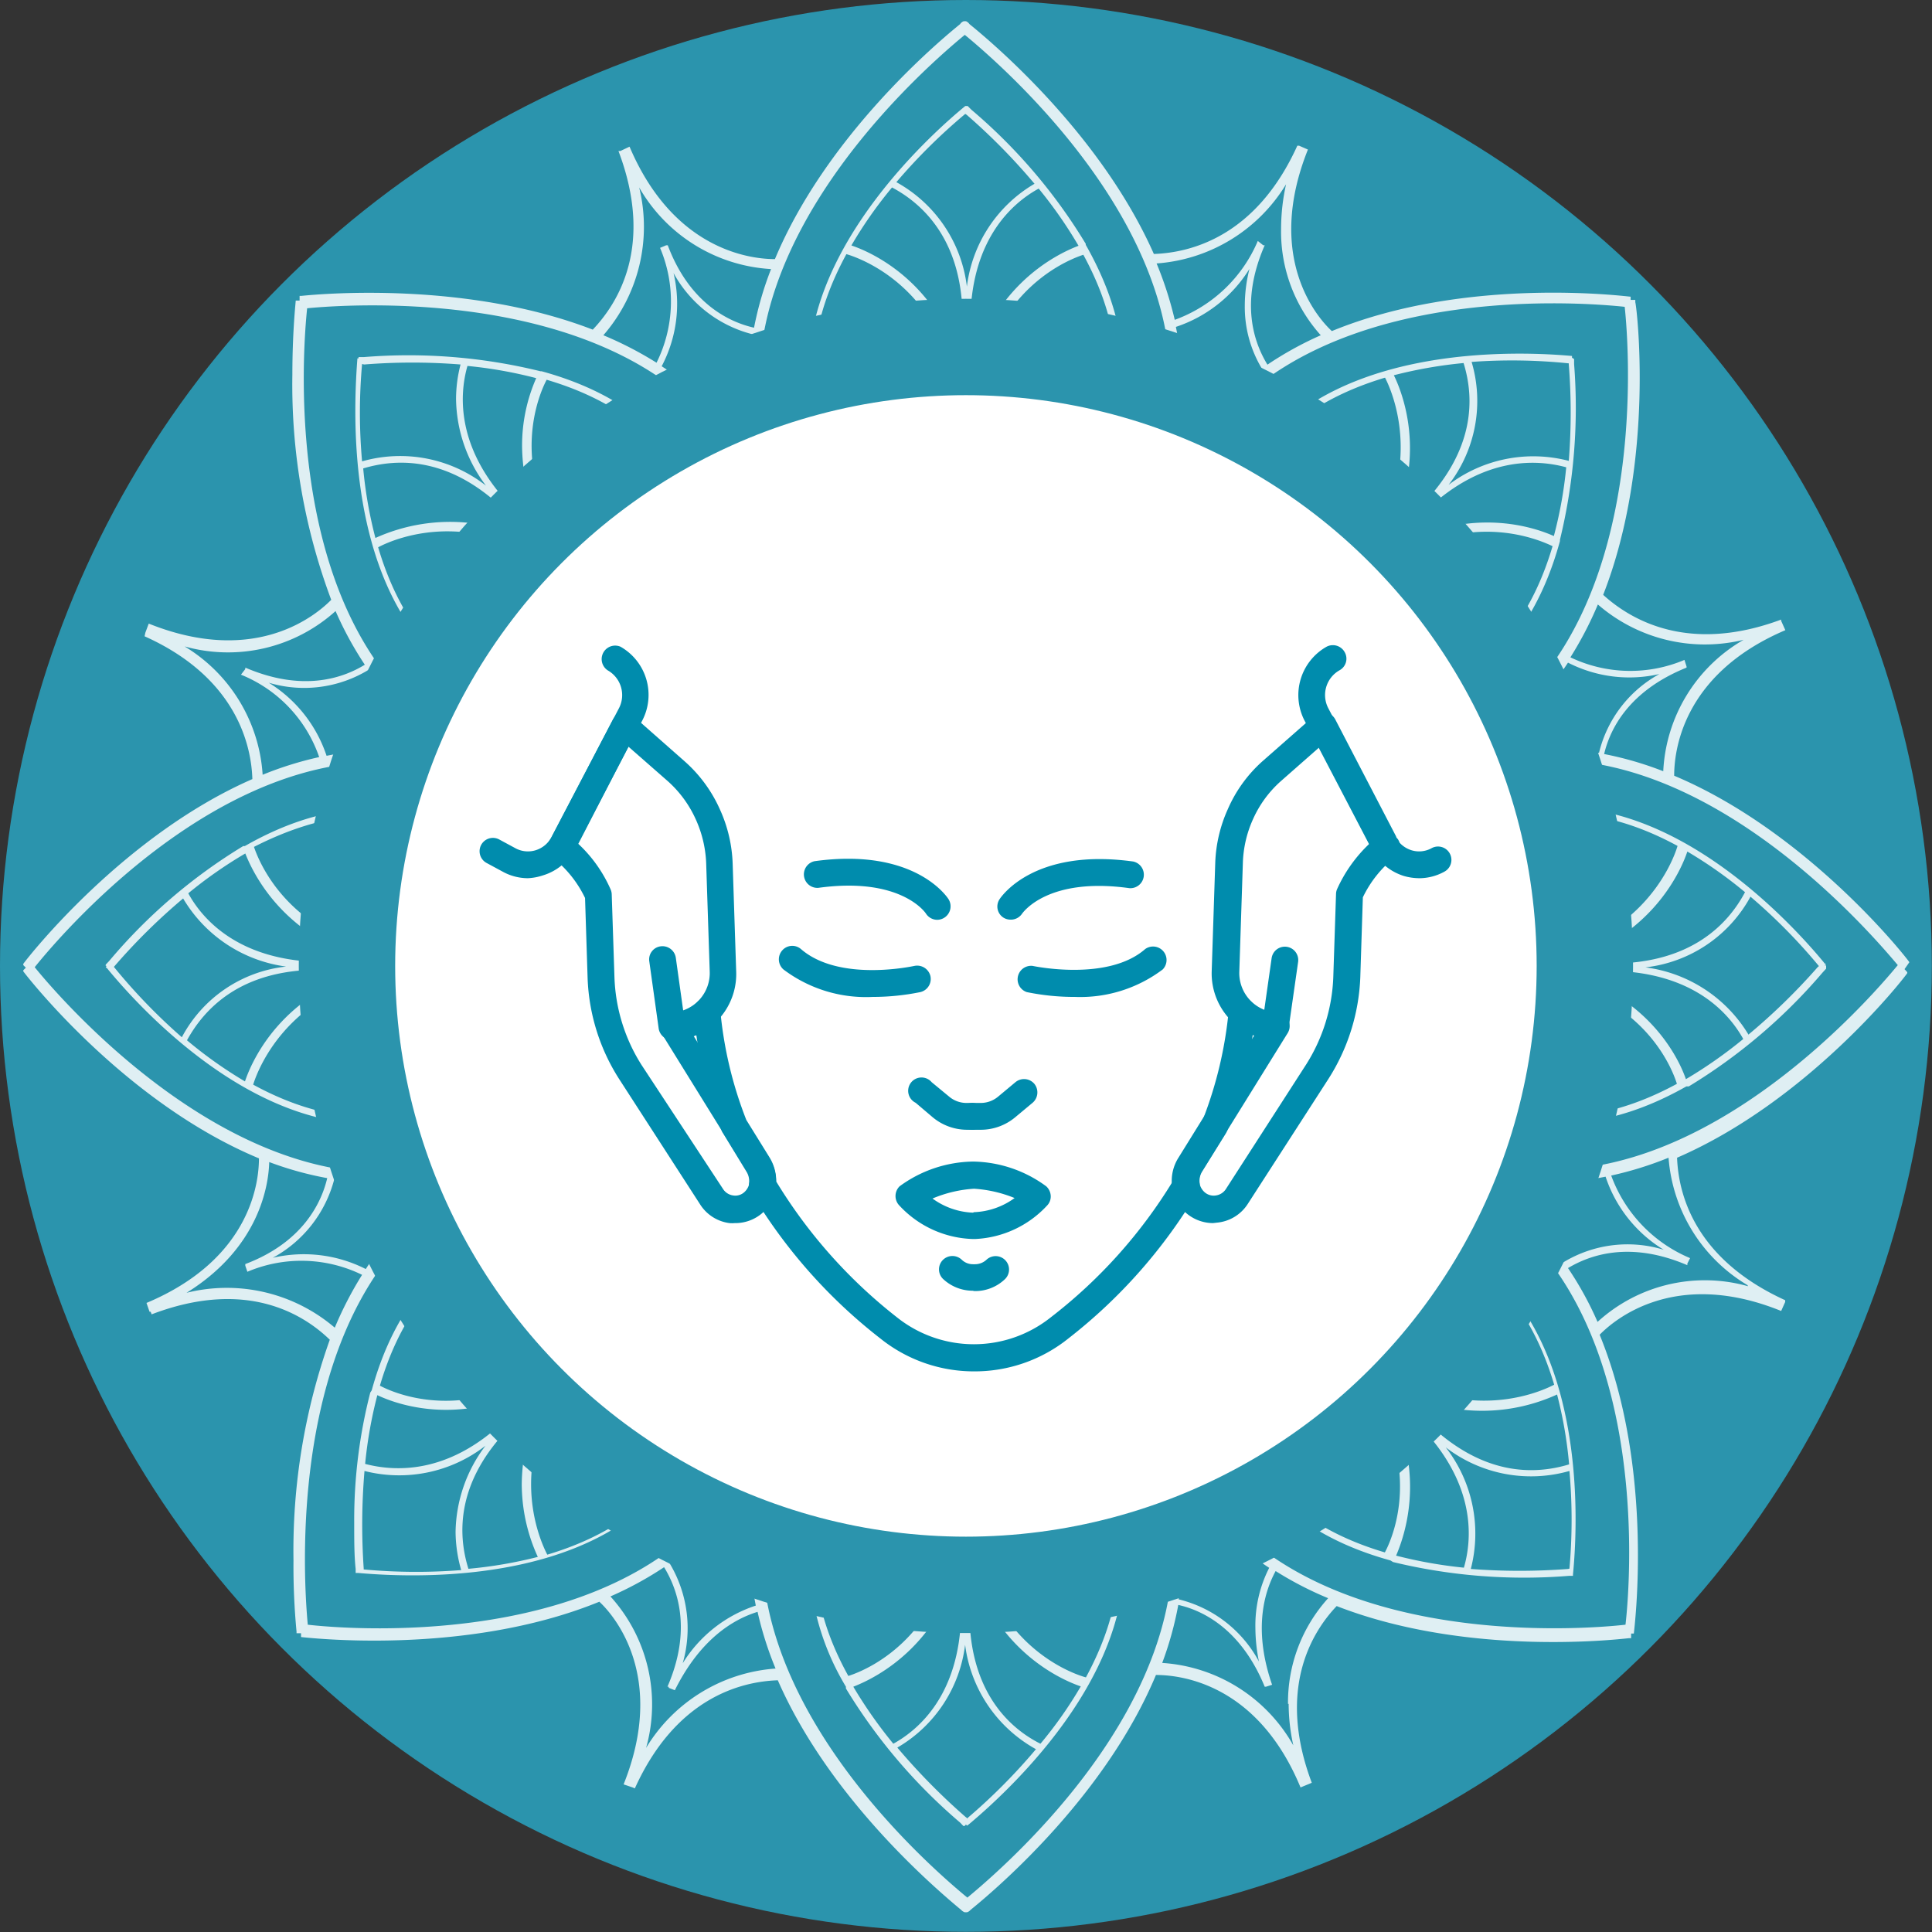 <svg xmlns="http://www.w3.org/2000/svg" viewBox="0 0 120.27 120.27"><rect x="0" y="0" width="120.27" height="120.27" fill="#333333" stroke="none"/><defs><style>.cls-1{fill:#2b94ad;}.cls-2{opacity:0.85;}.cls-3,.cls-4{fill:#fff;}.cls-4{stroke:#2b94ad;stroke-miterlimit:10;stroke-width:6px;}.cls-5{fill:#008cad;}</style></defs><title>barradeaccess</title><g id="Layer_2" data-name="Layer 2"><g id="Camada_2" data-name="Camada 2"><circle class="cls-1" cx="60.13" cy="60.13" r="60.13"></circle><g class="cls-2"><path class="cls-3" d="M118.86,59.9l0,0c-.06-.14-6.25-8.08-14.64-11.61,0-1.27.33-6.25,6.92-9.06l-.26-.58h0l0-.08c-5.72,2.13-9.32.06-11.08-1.54,3.28-8.37,2.07-18.1,2-18.21v-.15h-.29v-.2c-.15,0-10.15-1.33-18.6,2.14-.92-.84-4.17-4.61-1.49-11.3l-.55-.24s0,0,0,0l-.11,0c-2.54,5.61-6.57,6.66-8.93,6.74C68.64,8.61,62.3,3.08,60.35,1.5a.49.49,0,0,0-.22-.18v0H60v0a.42.42,0,0,0-.23.18c-2,1.62-8.46,7.29-11.53,14.63-1.24,0-6.23-.36-9.05-7l-.57.27v0l-.12,0c2.22,5.86,0,9.44-1.6,11.12-7.77-3-16.69-2.25-18.15-2.1h-.1v.29h-.24c0,.08-.21,1.91-.21,4.63a38.19,38.19,0,0,0,2.42,14c-.84.85-4.61,4.19-11.36,1.48l-.21.56,0,0L9,39.61c5.82,2.61,6.65,6.92,6.71,8.89C7.7,52,1.8,59.52,1.45,60l0,.08.16.16-.16.16,0,.07c.36.48,6.42,8.21,14.67,11.64,0,1.3-.38,6.22-7,9l.19.55.07,0,.06.16c5.84-2.23,9.41-.05,11.09,1.58a39.1,39.1,0,0,0-2.26,13.73,43.1,43.1,0,0,0,.19,4.44v.1h.28l0,.24c.14,0,10.12,1.25,18.57-2.2.87.8,4.22,4.61,1.51,11.37l.56.19v0l.14.06c2.53-5.59,6.54-6.65,8.9-6.73,3.14,7.18,9.49,12.7,11.42,14.3a.52.52,0,0,0,.21.14v0h.15v0a.43.43,0,0,0,.21-.14c2-1.62,8.48-7.28,11.55-14.63,1.32,0,6.26.38,9,7l.56-.23s0,0,0,0l.14-.06c-2.16-5.74-.06-9.31,1.55-11,8.36,3.26,18.06,2,18.2,2h.13v-.29h.17c0-.14,1.34-10.14-2.13-18.6.89-.91,4.67-4.17,11.3-1.48l.25-.56,0,0,0-.11c-5.57-2.54-6.64-6.51-6.73-8.87,8.08-3.5,14-11,14.33-11.49l0-.06-.17-.19ZM108.54,39.83a10,10,0,0,0-5,8.18,21.26,21.26,0,0,0-3.68-1.07c.36-1.53,1.51-3.92,5.13-5.38l0-.07h0l-.13-.41a8.65,8.65,0,0,1-7.1-.16,22.81,22.81,0,0,0,1.71-3.29A10.17,10.17,0,0,0,108.54,39.83ZM80.06,11.47a12.79,12.79,0,0,0-.31,2.75,9.65,9.65,0,0,0,2.47,6.65A21.48,21.48,0,0,0,78.9,22.7c-.82-1.34-1.74-3.84-.17-7.43l-.09,0h0L78.3,15a8.92,8.92,0,0,1-5.17,4.91A22.72,22.72,0,0,0,72,16.4,10.29,10.29,0,0,0,80.06,11.47Zm-40.27.2A10.14,10.14,0,0,0,48,16.75a20.91,20.91,0,0,0-1.06,3.65c-1.51-.34-4-1.48-5.37-5.13l-.1,0v0l-.38.16a8.55,8.55,0,0,1-.22,7.15,22.52,22.52,0,0,0-3.31-1.71A10.29,10.29,0,0,0,39.79,11.67ZM11.49,40.24a10,10,0,0,0,9.4-2.2,21.62,21.62,0,0,0,1.82,3.34c-1.35.83-3.86,1.72-7.44.18l0,.09h0L15,42a8.52,8.52,0,0,1,4.87,5.13,21.75,21.75,0,0,0-3.52,1.1A10.08,10.08,0,0,0,11.49,40.24Zm.12,40.24c4.51-2.8,5.11-6.65,5.15-8.14a21,21,0,0,0,3.61,1c-.36,1.54-1.53,4-5.1,5.35l0,.1h0l.13.38a8.6,8.6,0,0,1,7.14.19,22.76,22.76,0,0,0-1.7,3.29A10.35,10.35,0,0,0,11.61,80.48Zm28.61,28.33A10,10,0,0,0,38,99.38a21.62,21.62,0,0,0,3.34-1.82c.81,1.32,1.77,3.85.21,7.44l.08,0,0,.07.38.15c1.56-3.14,3.59-4.4,5.15-4.88a21.62,21.62,0,0,0,1.12,3.53A10.27,10.27,0,0,0,40.22,108.81Zm40-2.74a12.14,12.14,0,0,0,.29,2.58,10.12,10.12,0,0,0-8.16-5.13,21.31,21.31,0,0,0,1-3.61c1.54.34,3.92,1.52,5.38,5.09l.08,0v0l.38-.12c-1.13-3.27-.58-5.6.22-7.08a21.53,21.53,0,0,0,3.27,1.69A9.67,9.67,0,0,0,80.18,106.07Zm28.6-26a9.91,9.91,0,0,0-9.37,2.22,21,21,0,0,0-1.84-3.35c1.37-.82,3.86-1.71,7.43-.18l0-.1,0,0,.17-.34a8.87,8.87,0,0,1-4.91-5.14,22,22,0,0,0,3.57-1.11A10.11,10.11,0,0,0,108.78,80ZM91.05,71.82l-.25.68a16.49,16.49,0,0,0,9.15.75,8.43,8.43,0,0,0,3.62,4.55,7.69,7.69,0,0,0-6.23.77A16.59,16.59,0,0,0,90.63,73l-.26.64c12.78,5.79,11.11,25,10.82,27.5-2.28.26-21.77,2-27.54-10.82l-.64.28a16.52,16.52,0,0,0,6,7,7.88,7.88,0,0,0-.86,3.74,10.7,10.7,0,0,0,.22,2.09,7.76,7.76,0,0,0-5-3.87,16.62,16.62,0,0,0-.8-8.75L72,91c4.72,12.63-8.56,24.47-11.78,27.13C57,115.48,43.75,103.6,48.43,91l-.64-.25a16.43,16.43,0,0,0-1.09,5.76,18,18,0,0,0,.35,3.44,8.44,8.44,0,0,0-4.55,3.59,7.86,7.86,0,0,0-.82-6.23,16.43,16.43,0,0,0,5.62-6.69l-.62-.25c-5.81,12.73-25.12,11.05-27.52,10.77C18.85,97.82,17.68,79.29,30,73.66L29.7,73a16.41,16.41,0,0,0-6.93,6,8.52,8.52,0,0,0-5.79-.7,7.79,7.79,0,0,0,3.83-4.9,16.48,16.48,0,0,0,8.68-.83L29.23,72C16.38,76.9,3.86,62.31,2.16,60.21c1.67-2.08,14-16.72,27.07-11.76l.26-.67a16.51,16.51,0,0,0-9.16-.73,8.48,8.48,0,0,0-3.6-4.55,7.69,7.69,0,0,0,6.21-.8,16.34,16.34,0,0,0,6.7,5.63l.3-.65c-12.73-5.77-11.08-25-10.82-27.49C22.43,18.87,41,17.72,46.61,30l.64-.26a16.54,16.54,0,0,0-6.06-6.94A8.32,8.32,0,0,0,41.93,17a7.8,7.8,0,0,0,4.92,3.81,17.15,17.15,0,0,0-.26,3,16.25,16.25,0,0,0,1,5.74l.66-.25C43.59,16.73,56.78,4.87,60.06,2.17c3.28,2.7,16.51,14.6,11.8,27.08l.64.25a16.55,16.55,0,0,0,.7-9.15,8.55,8.55,0,0,0,4.58-3.61,9.4,9.4,0,0,0-.29,2.3,7.44,7.44,0,0,0,1.06,3.9A16.51,16.51,0,0,0,73,29.66l.6.28c5.8-12.78,25-11.11,27.54-10.84.27,2.46,1.84,21.77-10.87,27.52l.34.63a16.44,16.44,0,0,0,7-6,8.37,8.37,0,0,0,5.69.71,7.65,7.65,0,0,0-3.76,4.91,16.23,16.23,0,0,0-8.68.78l.25.65C104,43.41,116.39,58,118.14,60.08,116.56,62,104,76.76,91.05,71.82Z"></path><path class="cls-3" d="M113.61,60c-1.75-2.14-10.83-12.56-20.51-9L92,51.4l.13.36,1.07-.41c4-1.48,7.92-.49,11.23,1.31-.27.92-2.48,7-11.23,7.18v.77c8.5.15,10.79,5.57,11.19,6.86-3.35,1.82-7.24,2.79-11.19,1.33l-1.07-.43L92,68.8l1.11.38c4.22,1.56,8.36.44,11.87-1.55l.15,0a.18.18,0,0,0,0,0,34.37,34.37,0,0,0,8.33-7.09l.22-.24V60.1h-.09l.09-.09Zm-17.75.24c6.68-1.15,8.77-6,9.18-7.23a27.24,27.24,0,0,1,3.59,2.53c-1.06,2-3.33,4.37-8.11,4.44v.46c4.9.15,7.1,2.61,8,4.24a28.35,28.35,0,0,1-3.57,2.5C104.45,65.72,102.27,61.31,95.86,60.21Zm13,4.19a8.81,8.81,0,0,0-6.43-4.21,8.53,8.53,0,0,0,6.54-4.4,34.94,34.94,0,0,1,4.26,4.32l-.08.07A38.41,38.41,0,0,1,108.85,64.4Z"></path><path class="cls-3" d="M77.36,30.51c1.78-3.87,5.25-5.92,8.86-7,.48.92,3.08,6.75-2.89,13l.1.1h0l.42.42C90,31.2,95.43,33.42,96.65,34c-1.08,3.66-3.15,7.09-7,8.84l-1.11.48.21.4,1.07-.49c4.09-1.89,6.22-5.64,7.29-9.55l0-.08h0a34.78,34.78,0,0,0,.88-10.94v-.31l-.13-.08,0,0v-.11l0,0C95.1,21.91,81.29,21,77,30.35l-.51,1,.38.16Zm8,4.45c3.95-5.51,2-10.4,1.41-11.6a27.87,27.87,0,0,1,4.34-.76c.67,2.16.75,5.4-2.61,8.85l0,0h0l.3.3c3.57-3.38,6.9-3.15,8.7-2.66a26.42,26.42,0,0,1-.77,4.28C95.48,32.81,90.78,31.14,85.4,35ZM97.66,22.62v.07a38.3,38.3,0,0,1,0,6,8.72,8.72,0,0,0-7.48,1.49,8.54,8.54,0,0,0,1.43-7.65A34.42,34.42,0,0,1,97.66,22.62Z"></path><path class="cls-3" d="M51.37,28.28l.38-.17L51.37,27c-1.48-4-.48-7.88,1.32-11.18,1.09.32,7,2.51,7.12,11.18h.77c.17-8.39,5.55-10.71,6.86-11.14,1.82,3.34,2.78,7.22,1.33,11.14l-.41,1.1.39.17.42-1.1c1.58-4.23.43-8.39-1.58-11.93l0-.06h0a33.92,33.92,0,0,0-7.12-8.35l-.23-.23h-.15v0l0,0,0,0c-1.83,1.5-9.74,8.43-9.74,16.42a12.31,12.31,0,0,0,.74,4.1Zm8.82-3.87c-1.13-6.64-5.93-8.71-7.19-9.13a26.56,26.56,0,0,1,2.53-3.61c2,1.06,4.35,3.35,4.39,8.07H60s0,0,0,0h.41c.12-4.93,2.64-7.12,4.25-8a27.41,27.41,0,0,1,2.48,3.56C65.72,15.84,61.26,18,60.19,24.41Zm-.1-17.32.09.06a38.41,38.41,0,0,1,4.22,4.29,8.64,8.64,0,0,0-4.21,6.4,8.6,8.6,0,0,0-4.39-6.5A35.77,35.77,0,0,1,60.09,7.09Z"></path><path class="cls-3" d="M31.37,43.81l.21-.38-1.09-.49c-3.83-1.78-5.88-5.25-6.95-8.87,1-.54,6.74-3.07,12.92,2.9l.12-.13h0l.45-.42c-5.82-6.08-3.65-11.55-3-12.78,3.66,1.08,7.09,3.14,8.84,6.94l.47,1.1.38-.17-.47-1.1c-1.89-4.1-5.63-6.23-9.54-7.3l-.07,0,0,0a34.38,34.38,0,0,0-11-.88l-.27,0-.05,0h0l0,0v.08h-.07v0c-.05.63-.13,1.82-.13,3.28,0,5.21,1.06,14.25,8.29,17.56Zm1.13-16a12,12,0,0,0,2.38,7,11.29,11.29,0,0,0-11.51-1.32,26.81,26.81,0,0,1-.76-4.33c2.16-.65,5.39-.73,8.8,2.59l.06,0,0,0,.3-.29c-3.39-3.56-3.18-6.9-2.67-8.68a27.3,27.3,0,0,1,4.28.76A10.43,10.43,0,0,0,32.5,27.77Zm-9.83-5.12a38,38,0,0,1,6,0,8.57,8.57,0,0,0-.28,2.15,9.12,9.12,0,0,0,1.86,5.39,8.66,8.66,0,0,0-7.71-1.51,34.07,34.07,0,0,1,0-6.06Z"></path><path class="cls-3" d="M27,51.48l1.11.43.12-.4-1.1-.4c-4.23-1.58-8.38-.45-11.89,1.56l-.1,0v0a33.76,33.76,0,0,0-8.35,7.16l-.21.22v.08l.06,0-.06.08.08.06c2.46,3,11.16,12.39,20.46,8.94l1.1-.39-.12-.4-1.11.4c-4,1.49-7.92.51-11.23-1.3.27-.87,2.45-7,11.23-7.16v-.79c-8.38-.15-10.73-5.52-11.18-6.85C19.19,51,23.08,50,27,51.48ZM7.09,60.19l0,0a37.84,37.84,0,0,1,4.31-4.26,8.8,8.8,0,0,0,6.41,4.24,8.37,8.37,0,0,0-6.49,4.4A35.84,35.84,0,0,1,7.09,60.19Zm17.34-.11c-6.72,1.15-8.77,6-9.18,7.24a26.7,26.7,0,0,1-3.61-2.56c1.1-2,3.34-4.35,8.08-4.39v-.06h0l0-.43c-4.9-.16-7.11-2.64-8-4.27a27.3,27.3,0,0,1,3.55-2.48C15.83,54.55,18,59,24.43,60.08Z"></path><path class="cls-3" d="M42.92,89.78c-1.78,3.86-5.23,5.92-8.85,7-.47-.9-3.17-6.71,2.86-13l-.47-.43h0l-.08-.09c-6.07,5.83-11.51,3.65-12.73,3,1.07-3.65,3.13-7.08,6.93-8.82L31.67,77l-.18-.42-1.08.51c-4.08,1.87-6.2,5.57-7.27,9.46l-.09.14,0,0a31.81,31.81,0,0,0-1,8.06c0,1.13,0,2.11.09,2.92l0,.25,0,0v0l0,0h.06v0h.11c3.83.34,16.65.86,20.79-8.14l.51-1.07-.36-.17Zm-8.1-4.43a12.16,12.16,0,0,0-2.34,7,10.92,10.92,0,0,0,1,4.57,27.33,27.33,0,0,1-4.32.74c-.68-2.17-.76-5.44,2.59-8.83l-.07-.06h0l-.3-.3c-3.53,3.36-6.86,3.13-8.65,2.66a27.51,27.51,0,0,1,.76-4.28C24.87,87.51,29.53,89.13,34.82,85.35ZM22.64,97.7l0-.08a39.88,39.88,0,0,1,.05-6.05A8.75,8.75,0,0,0,30.22,90a9.1,9.1,0,0,0-1.86,5.37,8.79,8.79,0,0,0,.35,2.37A35.67,35.67,0,0,1,22.64,97.7Z"></path><path class="cls-3" d="M68.92,92l-.41.15.41,1.08c1.47,4,.48,7.87-1.32,11.19-1-.27-7-2.42-7.17-11.23l-.6,0h-.15c-.15,8.39-5.54,10.72-6.87,11.14C51,101.07,50,97.2,51.47,93.27l.41-1.08L51.52,92l-.45,1.09a11.69,11.69,0,0,0-.7,4.11A15.9,15.9,0,0,0,52.66,105l0,.11h0a34.32,34.32,0,0,0,7.11,8.35l.2.21h.08l0,0,.08-.09.07.07.11-.08c2.94-2.46,12.37-11.22,8.91-20.45Zm-8.85,3.82c1.14,6.68,6,8.75,7.21,9.16a25.76,25.76,0,0,1-2.51,3.57c-2-1-4.36-3.28-4.42-8h-.09v0l-.43,0c-.12,4.94-2.61,7.11-4.22,8A28.48,28.48,0,0,1,53.12,105C54.54,104.45,59,102.28,60.07,95.86Zm.12,17.35-.08-.06a39.86,39.86,0,0,1-4.25-4.32,8.61,8.61,0,0,0,4.22-6.4,8.67,8.67,0,0,0,4.41,6.5A36.54,36.54,0,0,1,60.19,113.21Z"></path><path class="cls-3" d="M88.92,76.51l-.17.35,1,.51c3.86,1.77,5.92,5.21,7,8.83-.92.48-6.7,3.12-13-2.86l-.43.43,0,0-.11.1c5.84,6.11,3.65,11.56,3,12.77-3.66-1.08-7.09-3.15-8.83-7L77,88.63l-.43.17.51,1.06c1.87,4.08,5.59,6.21,9.48,7.28l.16.1,0,0a34.69,34.69,0,0,0,10.94.86h.26l0,0h0v0l0,0v0h0v-.09c.38-3.85.85-16.69-8.15-20.81Zm-3.55,8.95a11.24,11.24,0,0,0,11.56,1.35,26.62,26.62,0,0,1,.75,4.35c-2.21.67-5.4.7-8.8-2.58l-.07.06h0l-.3.25c3.37,3.57,3.14,6.91,2.62,8.7a28.16,28.16,0,0,1-4.22-.75C87.5,95.46,89.15,90.79,85.37,85.46ZM97.62,97.67a39.83,39.83,0,0,1-6.06,0A8.75,8.75,0,0,0,90,90.1a8.71,8.71,0,0,0,7.7,1.47,34.35,34.35,0,0,1,0,6.08Z"></path></g><circle class="cls-4" cx="60.13" cy="60.13" r="38.53"></circle><path class="cls-5" d="M62.91,57.25a.84.84,0,0,1-.45-.13A.82.82,0,0,1,62.21,56c.08-.13,2.1-3.23,8.33-2.37a.84.84,0,0,1-.23,1.66c-5.08-.71-6.63,1.51-6.7,1.61A.84.84,0,0,1,62.91,57.25Z"></path><path class="cls-5" d="M66.92,62.06a14.69,14.69,0,0,1-3-.3.84.84,0,0,1,.37-1.63s4.66,1,7-1.05a.84.84,0,0,1,1.09,1.27A8.53,8.53,0,0,1,66.92,62.06Z"></path><path class="cls-5" d="M61.06,70.33h-.43a.84.84,0,1,1,0-1.67h.43a1.68,1.68,0,0,0,1.07-.39l1.08-.9a.84.84,0,0,1,1.18.1.85.85,0,0,1-.11,1.18l-1.08.9A3.35,3.35,0,0,1,61.06,70.33Z"></path><path class="cls-5" d="M58.34,57.26a.84.84,0,0,1-.7-.39c-.07-.11-1.63-2.3-6.7-1.6a.84.84,0,0,1-.23-1.66c6.23-.86,8.26,2.24,8.34,2.37a.84.84,0,0,1-.71,1.28Z"></path><path class="cls-5" d="M54.33,62.06a8.53,8.53,0,0,1-5.56-1.71.84.84,0,0,1-.08-1.18.83.83,0,0,1,1.17-.09c2.4,2.08,7,1.06,7.06,1.05a.85.85,0,0,1,1,.63.84.84,0,0,1-.63,1A14.85,14.85,0,0,1,54.33,62.06Z"></path><path class="cls-5" d="M60.63,70.33h-.44a3.35,3.35,0,0,1-2.13-.78L57,68.65A.83.83,0,1,1,58,67.37l1.09.9a1.67,1.67,0,0,0,1.06.39h.44a.84.84,0,0,1,0,1.67Z"></path><path class="cls-5" d="M60.71,77.13h-.16A6.49,6.49,0,0,1,56,75.06a.85.85,0,0,1,0-1.21,7.9,7.9,0,0,1,4.51-1.54h.12a7.85,7.85,0,0,1,4.5,1.54.87.87,0,0,1,.28.6.81.81,0,0,1-.24.61A6.49,6.49,0,0,1,60.71,77.13Zm-.08-1.67h0a4.57,4.57,0,0,0,2.53-.88A8,8,0,0,0,60.63,74a7.91,7.91,0,0,0-2.58.61,4.56,4.56,0,0,0,2.52.88Z"></path><path class="cls-5" d="M60.56,80.35a2.7,2.7,0,0,1-1.86-.74.83.83,0,0,1,0-1.18.84.84,0,0,1,1.18,0,1,1,0,0,0,.69.27h.13a1.05,1.05,0,0,0,.7-.27.83.83,0,0,1,1.16,1.2,2.68,2.68,0,0,1-1.92.74Z"></path><path class="cls-5" d="M41.85,64.74A.84.84,0,0,1,41,64l-.58-4.15a.82.82,0,0,1,.71-.94.84.84,0,0,1,.94.71l.58,4.15a.82.82,0,0,1-.71.94Z"></path><path class="cls-5" d="M45.74,76.14a1.84,1.84,0,0,1-.33,0,2.55,2.55,0,0,1-1.83-1.17l-5-7.74a12.47,12.47,0,0,1-2-6.33l-.16-5a7.08,7.08,0,0,0-2-2.5.84.84,0,0,1-.18-1.12,1,1,0,0,0,.1-.17l3.8-7.29a.78.78,0,0,1,.58-.43.84.84,0,0,1,.71.19l3.22,2.84a8.72,8.72,0,0,1,2.18,3,8.83,8.83,0,0,1,.78,3.36l.22,6.73a4.16,4.16,0,0,1-2.64,4l4.7,7.59a2.69,2.69,0,0,1-.43,3.41A2.56,2.56,0,0,1,45.74,76.14ZM36,52.53a8.62,8.62,0,0,1,2,2.81.84.84,0,0,1,.08.31l.17,5.16a10.86,10.86,0,0,0,1.69,5.49L45,74a.89.89,0,0,0,.65.42.83.83,0,0,0,.71-.23,1,1,0,0,0,.13-1.29l-5.32-8.59a.83.83,0,0,1,.68-1.28,2.46,2.46,0,0,0,2.33-2.58l-.22-6.73A7.26,7.26,0,0,0,43.31,51a7.07,7.07,0,0,0-1.76-2.39l-2.43-2.13Z"></path><path class="cls-5" d="M32.86,54.67a3.26,3.26,0,0,1-1.57-.41l-1-.54a.83.83,0,1,1,.79-1.46l1,.54a1.63,1.63,0,0,0,1.26.13,1.66,1.66,0,0,0,1-.84l4.19-8a1.77,1.77,0,0,0-.7-2.36.84.84,0,0,1,.8-1.47A3.45,3.45,0,0,1,40,44.82l-4.19,8a3.35,3.35,0,0,1-2,1.67A3.48,3.48,0,0,1,32.86,54.67Z"></path><path class="cls-5" d="M79.4,64.74h-.12a.84.84,0,0,1-.71-.94l.59-4.15a.83.83,0,1,1,1.65.23L80.22,64A.82.82,0,0,1,79.4,64.74Z"></path><path class="cls-5" d="M75.51,76.14a2.58,2.58,0,0,1-1.72-.67,2.69,2.69,0,0,1-.43-3.4l4.71-7.6a4.16,4.16,0,0,1-2.64-4l.22-6.73a8.83,8.83,0,0,1,.78-3.36,8.57,8.57,0,0,1,2.17-3l3.23-2.84a.84.84,0,0,1,1.29.24l3.79,7.29c0,.06.07.12.11.17a.84.84,0,0,1-.18,1.12,7.08,7.08,0,0,0-2,2.5l-.16,5a12.66,12.66,0,0,1-2,6.33l-5,7.75a2.55,2.55,0,0,1-1.82,1.16Zm6.62-29.62-2.42,2.13A6.94,6.94,0,0,0,78,51a7.12,7.12,0,0,0-.63,2.72l-.22,6.73a2.46,2.46,0,0,0,2.33,2.58.84.84,0,0,1,.68,1.28l-5.33,8.59a1,1,0,0,0,.13,1.29.85.85,0,0,0,.72.23.89.89,0,0,0,.64-.41l5-7.76A10.9,10.9,0,0,0,83,60.81l.17-5.16a.78.78,0,0,1,.07-.31,8.93,8.93,0,0,1,2-2.81Z"></path><path class="cls-5" d="M88.39,54.67a3.54,3.54,0,0,1-1-.14,3.41,3.41,0,0,1-2-1.67l-4.18-8a3.46,3.46,0,0,1,1.37-4.6.84.84,0,0,1,1.13.34.82.82,0,0,1-.33,1.13,1.77,1.77,0,0,0-.69,2.36l4.18,8a1.68,1.68,0,0,0,1,.84,1.61,1.61,0,0,0,1.25-.13.83.83,0,0,1,.8,1.46A3.26,3.26,0,0,1,88.39,54.67Z"></path><path class="cls-5" d="M60.63,85.37a9.3,9.3,0,0,1-5.83-2.05,32.72,32.72,0,0,1-8.07-9.15.86.86,0,0,1-.1-.52,1.1,1.1,0,0,0-.16-.71L45,70.53a.54.54,0,0,1-.07-.13,27.15,27.15,0,0,1-1.75-7.35.83.83,0,0,1,.75-.91.84.84,0,0,1,.91.76,24.83,24.83,0,0,0,1.62,6.82l1.45,2.34a2.81,2.81,0,0,1,.41,1.49A31.48,31.48,0,0,0,55.83,82a7.68,7.68,0,0,0,9.59,0A31.14,31.14,0,0,0,73,73.55a2.91,2.91,0,0,1,.41-1.49l1.46-2.34a25.2,25.2,0,0,0,1.62-6.82.83.83,0,1,1,1.66.15,26.72,26.72,0,0,1-1.76,7.35l-.07.14-1.49,2.4a1.1,1.1,0,0,0-.15.71.86.86,0,0,1-.11.52,32.68,32.68,0,0,1-8.06,9.15A9.32,9.32,0,0,1,60.63,85.37Z"></path></g></g></svg>